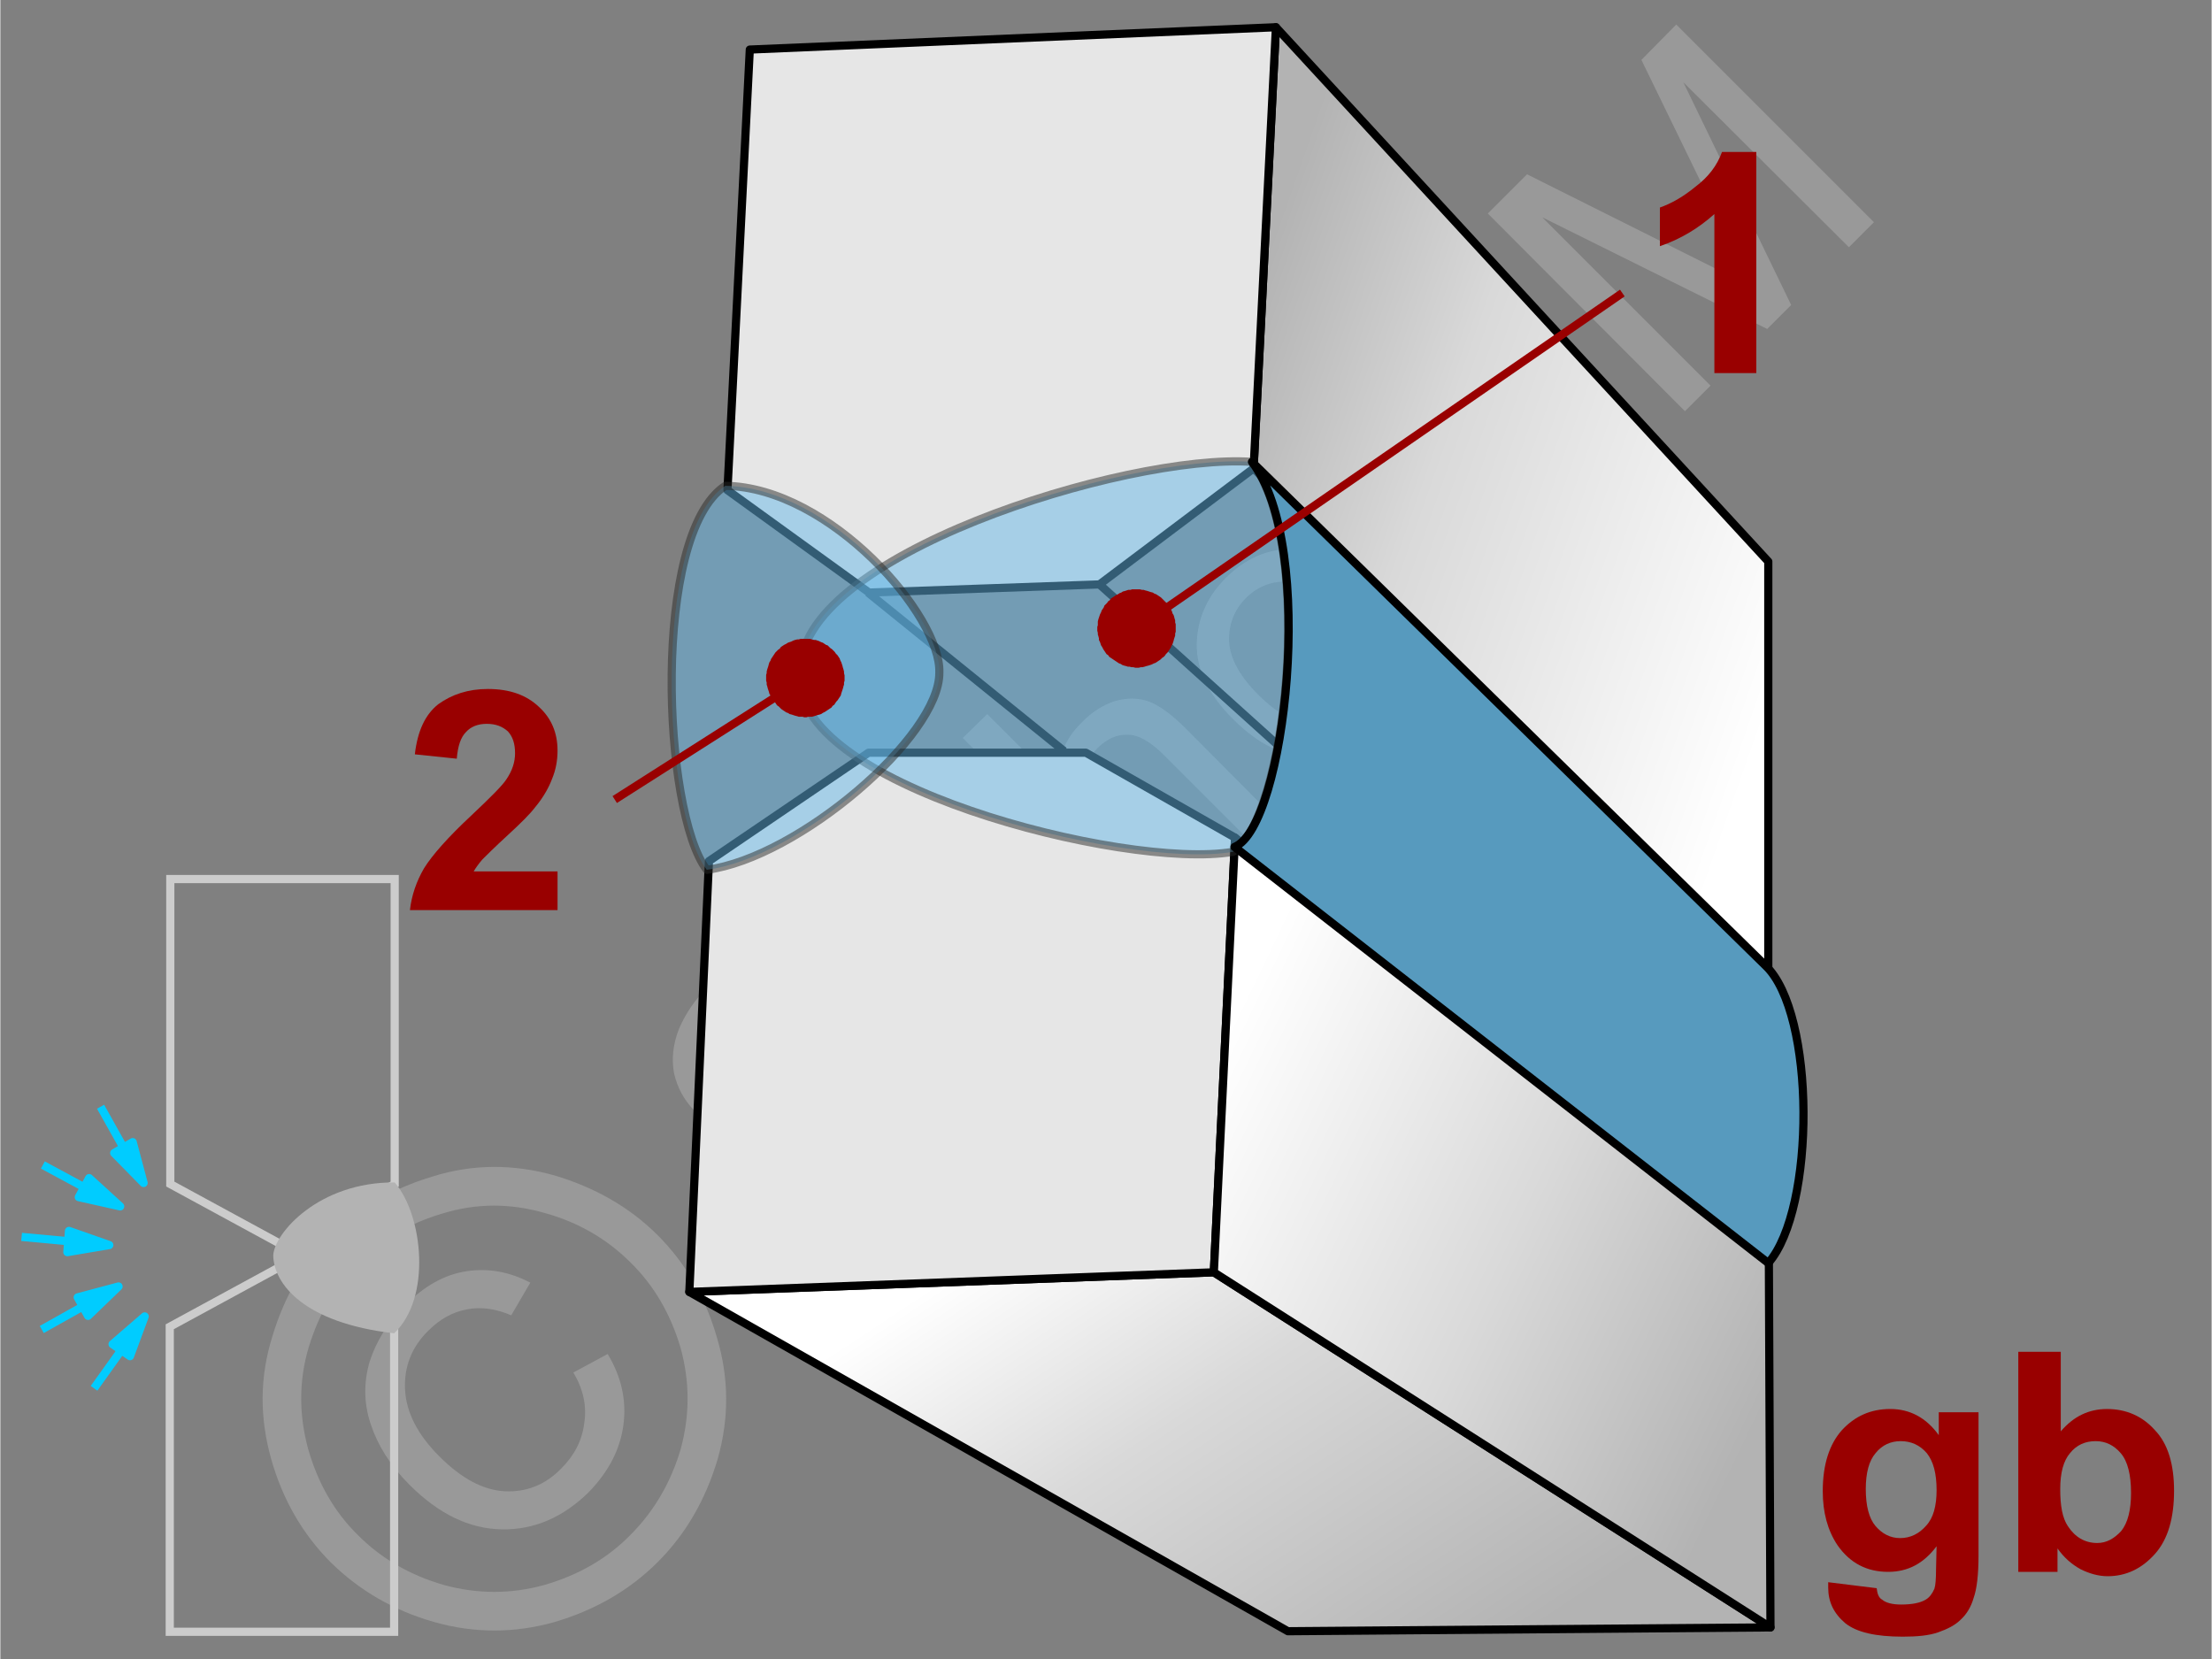<svg xmlns="http://www.w3.org/2000/svg" width="240px" height="180px" style="shape-rendering:geometricPrecision;text-rendering:geometricPrecision;image-rendering:optimizeQuality;fill-rule:evenodd;clip-rule:evenodd" viewBox="0 0 40.6 30.46" xmlns:xlink="http://www.w3.org/1999/xlink"><rect x="0" y="0" width="40.6" height="30.46" fill="#808080" stroke="none"/><defs><linearGradient id="id0" gradientUnits="userSpaceOnUse" x1="21.96" y1="20.09" x2="32.68" y2="25.24"><stop offset="0" style="stop-opacity:1;stop-color:white"/><stop offset="0.541" style="stop-opacity:1;stop-color:#d9d9d9"/><stop offset="1" style="stop-opacity:1;stop-color:#b3b3b3"/></linearGradient><linearGradient id="id1" gradientUnits="userSpaceOnUse" x1="33.14" y1="11.2" x2="22.29" y2="7.4"><stop offset="0" style="stop-opacity:1;stop-color:white"/><stop offset="0.639" style="stop-opacity:1;stop-color:#d9d9d9"/><stop offset="1" style="stop-opacity:1;stop-color:#b3b3b3"/></linearGradient><linearGradient id="id2" gradientUnits="userSpaceOnUse" x1="19.44" y1="22.06" x2="25.72" y2="31.54"><stop offset="0" style="stop-opacity:1;stop-color:white"/><stop offset="0.4" style="stop-opacity:1;stop-color:#d9d9d9"/><stop offset="1" style="stop-opacity:1;stop-color:#b3b3b3"/></linearGradient></defs><g id="Ebene_x0020_1"><g id="_1321240888"><g><g><g><polygon points="0,0 40.6,0 40.6,30.46 0,30.46" style="fill:none"/><g><path d="M14.11 22.04l0.41 -0.5c0.21,0.17 0.41,0.26 0.6,0.3 0.2,0.04 0.41,0.01 0.65,-0.08 0.24,-0.09 0.46,-0.24 0.67,-0.45 0.18,-0.18 0.32,-0.37 0.4,-0.56 0.09,-0.2 0.12,-0.38 0.09,-0.54 -0.03,-0.17 -0.1,-0.3 -0.21,-0.42 -0.11,-0.11 -0.24,-0.18 -0.4,-0.19 -0.15,-0.02 -0.33,0.02 -0.54,0.11 -0.13,0.06 -0.41,0.22 -0.82,0.47 -0.41,0.25 -0.72,0.41 -0.93,0.47 -0.26,0.09 -0.5,0.1 -0.72,0.05 -0.22,-0.05 -0.41,-0.16 -0.58,-0.32 -0.18,-0.19 -0.3,-0.41 -0.36,-0.67 -0.05,-0.27 -0.02,-0.54 0.09,-0.82 0.12,-0.28 0.3,-0.55 0.55,-0.79 0.27,-0.27 0.55,-0.47 0.84,-0.58 0.29,-0.12 0.58,-0.15 0.85,-0.1 0.28,0.06 0.53,0.19 0.75,0.4l-0.42 0.49c-0.25,-0.2 -0.51,-0.29 -0.77,-0.26 -0.26,0.02 -0.53,0.18 -0.81,0.46 -0.29,0.29 -0.45,0.55 -0.48,0.79 -0.02,0.24 0.04,0.43 0.19,0.58 0.13,0.13 0.28,0.19 0.46,0.19 0.18,-0.01 0.51,-0.17 0.99,-0.47 0.47,-0.3 0.82,-0.49 1.03,-0.57 0.31,-0.12 0.59,-0.15 0.84,-0.1 0.25,0.05 0.47,0.17 0.66,0.36 0.2,0.19 0.32,0.43 0.38,0.71 0.06,0.28 0.03,0.57 -0.08,0.88 -0.11,0.3 -0.3,0.58 -0.56,0.84 -0.32,0.32 -0.65,0.55 -0.96,0.68 -0.32,0.12 -0.64,0.15 -0.96,0.09 -0.31,-0.07 -0.6,-0.22 -0.85,-0.45zm5.41 -5.01l0.5 -0.37c0.25,0.35 0.36,0.7 0.33,1.07 -0.02,0.37 -0.18,0.69 -0.47,0.98 -0.36,0.36 -0.76,0.53 -1.22,0.51 -0.45,-0.01 -0.9,-0.24 -1.33,-0.68 -0.29,-0.28 -0.49,-0.57 -0.61,-0.88 -0.11,-0.31 -0.13,-0.61 -0.04,-0.91 0.08,-0.3 0.24,-0.56 0.46,-0.78 0.29,-0.29 0.6,-0.45 0.92,-0.49 0.33,-0.04 0.65,0.05 0.96,0.27l-0.36 0.49c-0.22,-0.13 -0.42,-0.19 -0.62,-0.17 -0.19,0.01 -0.36,0.09 -0.51,0.24 -0.23,0.23 -0.33,0.49 -0.31,0.79 0.02,0.3 0.2,0.63 0.55,0.97 0.35,0.36 0.68,0.55 0.97,0.57 0.3,0.02 0.55,-0.07 0.77,-0.29 0.18,-0.18 0.27,-0.38 0.28,-0.6 0.01,-0.22 -0.08,-0.46 -0.27,-0.72zm1.78 0.15l-3.63 -3.63 0.45 -0.44 1.3 1.3c-0.03,-0.45 0.11,-0.83 0.43,-1.14 0.19,-0.2 0.4,-0.33 0.62,-0.4 0.22,-0.06 0.42,-0.06 0.62,0.01 0.2,0.08 0.42,0.24 0.68,0.5l1.66 1.67 -0.44 0.44 -1.66 -1.66c-0.23,-0.22 -0.44,-0.34 -0.63,-0.34 -0.2,-0.01 -0.39,0.08 -0.56,0.25 -0.13,0.13 -0.22,0.29 -0.27,0.48 -0.05,0.18 -0.04,0.35 0.03,0.52 0.07,0.17 0.2,0.35 0.41,0.56l1.44 1.43 -0.45 0.45zm1.34 -3.97c-0.49,-0.48 -0.71,-0.98 -0.67,-1.48 0.03,-0.42 0.21,-0.8 0.53,-1.12 0.36,-0.36 0.78,-0.54 1.24,-0.53 0.47,0 0.91,0.21 1.33,0.63 0.33,0.34 0.55,0.65 0.64,0.95 0.09,0.29 0.09,0.59 0.01,0.89 -0.09,0.3 -0.25,0.57 -0.48,0.8 -0.37,0.37 -0.78,0.55 -1.24,0.54 -0.47,-0.01 -0.92,-0.24 -1.36,-0.68zm0.46 -0.45c0.33,0.33 0.66,0.51 0.97,0.53 0.32,0.02 0.58,-0.08 0.81,-0.31 0.22,-0.22 0.32,-0.49 0.3,-0.8 -0.02,-0.32 -0.2,-0.65 -0.55,-0.99 -0.32,-0.32 -0.64,-0.49 -0.96,-0.51 -0.31,-0.02 -0.58,0.08 -0.8,0.3 -0.22,0.22 -0.32,0.49 -0.31,0.8 0.02,0.32 0.2,0.64 0.54,0.98zm2.36 -2.37c-0.49,-0.48 -0.71,-0.98 -0.67,-1.48 0.03,-0.42 0.21,-0.8 0.53,-1.12 0.36,-0.36 0.78,-0.54 1.24,-0.53 0.47,0 0.91,0.21 1.33,0.63 0.33,0.34 0.55,0.65 0.64,0.95 0.09,0.29 0.1,0.59 0.01,0.89 -0.09,0.3 -0.25,0.57 -0.48,0.8 -0.37,0.37 -0.78,0.55 -1.24,0.54 -0.47,-0.01 -0.92,-0.24 -1.36,-0.68zm0.46 -0.45c0.33,0.33 0.66,0.51 0.97,0.53 0.32,0.02 0.58,-0.08 0.81,-0.31 0.22,-0.22 0.32,-0.49 0.3,-0.8 -0.02,-0.32 -0.2,-0.65 -0.55,-0.99 -0.32,-0.32 -0.64,-0.5 -0.95,-0.51 -0.32,-0.02 -0.59,0.08 -0.81,0.3 -0.22,0.22 -0.32,0.49 -0.31,0.8 0.02,0.32 0.2,0.64 0.54,0.98zm3.83 -1.21l-3.63 -3.63 0.45 -0.45 3.63 3.63 -0.45 0.45zm1.18 -1.18l-3.62 -3.63 0.72 -0.72 3.42 1.71c0.32,0.16 0.56,0.28 0.71,0.36 -0.09,-0.17 -0.22,-0.43 -0.38,-0.78l-1.65 -3.39 0.64 -0.65 3.63 3.63 -0.46 0.46 -3.04 -3.03 1.98 4.09 -0.44 0.44 -4.13 -2.05 3.09 3.09 -0.47 0.47z" style="fill:#e6e6e6;fill-rule:nonzero;fill-opacity:.251"/><path d="M6.07 22.68c0.51,-0.5 1.13,-0.86 1.87,-1.08 0.73,-0.23 1.48,-0.23 2.23,-0.02 0.74,0.22 1.38,0.58 1.9,1.1 0.52,0.52 0.88,1.15 1.09,1.89 0.22,0.74 0.22,1.48 0.01,2.22 -0.22,0.74 -0.58,1.37 -1.1,1.89 -0.52,0.52 -1.15,0.88 -1.89,1.1 -0.74,0.21 -1.48,0.21 -2.22,0 -0.74,-0.21 -1.37,-0.58 -1.89,-1.09 -0.52,-0.52 -0.89,-1.16 -1.1,-1.91 -0.21,-0.75 -0.21,-1.49 0.02,-2.23 0.22,-0.74 0.58,-1.36 1.08,-1.87zm0.5 0.5c-0.42,0.42 -0.72,0.94 -0.91,1.56 -0.18,0.61 -0.18,1.23 -0.01,1.86 0.18,0.63 0.48,1.16 0.92,1.59 0.43,0.43 0.95,0.73 1.57,0.91 0.62,0.17 1.24,0.17 1.85,0 0.62,-0.18 1.15,-0.48 1.58,-0.92 0.43,-0.43 0.74,-0.96 0.92,-1.57 0.17,-0.62 0.17,-1.24 0,-1.86 -0.18,-0.61 -0.48,-1.14 -0.92,-1.57 -0.43,-0.43 -0.96,-0.74 -1.58,-0.91 -0.63,-0.18 -1.25,-0.18 -1.87,0.01 -0.61,0.18 -1.13,0.48 -1.55,0.9zm3.95 2.02l0.63 -0.34c0.25,0.41 0.35,0.85 0.29,1.3 -0.06,0.46 -0.28,0.87 -0.64,1.24 -0.47,0.46 -1,0.69 -1.59,0.68 -0.6,-0.01 -1.16,-0.28 -1.7,-0.82 -0.35,-0.35 -0.58,-0.72 -0.71,-1.11 -0.13,-0.39 -0.13,-0.77 -0.02,-1.15 0.12,-0.37 0.33,-0.72 0.65,-1.03 0.35,-0.36 0.73,-0.57 1.13,-0.63 0.4,-0.06 0.79,0.01 1.17,0.21l-0.35 0.6c-0.28,-0.12 -0.55,-0.16 -0.81,-0.11 -0.27,0.05 -0.5,0.18 -0.71,0.39 -0.31,0.3 -0.45,0.67 -0.43,1.08 0.02,0.42 0.23,0.83 0.63,1.23 0.41,0.41 0.81,0.62 1.2,0.64 0.4,0.02 0.75,-0.12 1.04,-0.42 0.24,-0.24 0.38,-0.51 0.42,-0.83 0.05,-0.32 -0.02,-0.63 -0.2,-0.93z" style="fill:#e6e6e6;fill-rule:nonzero;fill-opacity:.251"/></g></g><path d="M33.56 29.05l0.89 0.11c0.01,0.1 0.04,0.18 0.1,0.21 0.07,0.06 0.19,0.09 0.35,0.09 0.2,0 0.35,-0.03 0.45,-0.09 0.07,-0.04 0.12,-0.11 0.16,-0.2 0.02,-0.06 0.03,-0.18 0.03,-0.36l0.01 -0.42c-0.24,0.32 -0.53,0.47 -0.89,0.47 -0.39,0 -0.7,-0.16 -0.93,-0.49 -0.18,-0.27 -0.27,-0.6 -0.27,-0.99 0,-0.49 0.12,-0.86 0.35,-1.12 0.24,-0.26 0.53,-0.39 0.89,-0.39 0.36,0 0.66,0.16 0.89,0.48l0 -0.42 0.73 0 0 2.63c0,0.35 -0.03,0.61 -0.09,0.78 -0.05,0.17 -0.13,0.3 -0.24,0.4 -0.1,0.1 -0.24,0.17 -0.41,0.23 -0.17,0.06 -0.39,0.08 -0.65,0.08 -0.5,0 -0.85,-0.08 -1.06,-0.25 -0.21,-0.18 -0.31,-0.39 -0.31,-0.65 0,-0.03 0,-0.06 0,-0.1zm0.69 -1.71c0,0.31 0.06,0.54 0.18,0.68 0.12,0.14 0.27,0.22 0.45,0.22 0.19,0 0.35,-0.08 0.48,-0.23 0.13,-0.14 0.19,-0.36 0.19,-0.65 0,-0.31 -0.06,-0.53 -0.18,-0.68 -0.13,-0.15 -0.29,-0.22 -0.48,-0.22 -0.18,0 -0.34,0.07 -0.46,0.22 -0.12,0.14 -0.18,0.36 -0.18,0.66z" style="fill:#900;fill-rule:nonzero"/><path id="1" d="M37.05 28.86l0 -4.04 0.78 0 0 1.46c0.24,-0.28 0.52,-0.41 0.85,-0.41 0.35,0 0.65,0.13 0.88,0.39 0.24,0.25 0.35,0.63 0.35,1.11 0,0.5 -0.11,0.89 -0.35,1.16 -0.24,0.27 -0.53,0.41 -0.87,0.41 -0.17,0 -0.34,-0.05 -0.5,-0.13 -0.16,-0.09 -0.3,-0.21 -0.42,-0.38l0 0.43 -0.72 0zm0.77 -1.52c0,0.31 0.04,0.53 0.14,0.68 0.13,0.2 0.31,0.31 0.54,0.31 0.17,0 0.31,-0.08 0.44,-0.22 0.12,-0.15 0.18,-0.38 0.18,-0.7 0,-0.33 -0.06,-0.58 -0.19,-0.73 -0.12,-0.14 -0.27,-0.22 -0.46,-0.22 -0.19,0 -0.35,0.07 -0.47,0.22 -0.12,0.14 -0.18,0.36 -0.18,0.66z" style="fill:#900;fill-rule:nonzero"/></g><g><polygon points="7.24,16.14 7.24,21.74 5.18,22.86 3.12,21.74 3.12,16.14" style="fill:none;stroke:#ccc;stroke-width:.15;stroke-miterlimit:22.926"/><polygon points="7.23,29.96 7.23,24.36 5.17,23.24 3.11,24.36 3.11,29.96" style="fill:none;stroke:#ccc;stroke-width:.15;stroke-miterlimit:22.926"/><path d="M7.23 24.48c0.69,-0.65 0.53,-2.17 0.01,-2.77 -1.39,-0.01 -2.21,0.93 -2.23,1.34 0.01,0.52 0.56,1.24 2.22,1.43z" style="fill:#b3b3b3"/><g><g><line x1="0.76" y1="24.41" x2="1.51" y2="23.99" style="fill:none;stroke:#0cf;stroke-width:.15;stroke-linejoin:round;stroke-miterlimit:22.926"/><polygon points="2.17,23.62 1.42,23.82 1.61,24.16" style="fill:#0cf;stroke:#0cf;stroke-width:.15;stroke-linejoin:round;stroke-miterlimit:22.926"/></g><g><line x1="1.84" y1="20.32" x2="2.26" y2="21.07" style="fill:none;stroke:#0cf;stroke-width:.15;stroke-linejoin:round;stroke-miterlimit:22.926"/><polygon points="2.63,21.72 2.43,20.97 2.09,21.17" style="fill:#0cf;stroke:#0cf;stroke-width:.15;stroke-linejoin:round;stroke-miterlimit:22.926"/></g><g><line x1="1.72" y1="25.49" x2="2.22" y2="24.79" style="fill:none;stroke:#0cf;stroke-width:.15;stroke-linejoin:round;stroke-miterlimit:22.926"/><polygon points="2.65,24.17 2.06,24.68 2.38,24.9" style="fill:#0cf;stroke:#0cf;stroke-width:.15;stroke-linejoin:round;stroke-miterlimit:22.926"/></g><g><line x1="0.78" y1="21.39" x2="1.54" y2="21.8" style="fill:none;stroke:#0cf;stroke-width:.15;stroke-linejoin:round;stroke-miterlimit:22.926"/><polygon points="2.2,22.15 1.63,21.63 1.44,21.98" style="fill:#0cf;stroke:#0cf;stroke-width:.15;stroke-linejoin:round;stroke-miterlimit:22.926"/></g><g><line x1="0.39" y1="22.71" x2="1.25" y2="22.79" style="fill:none;stroke:#0cf;stroke-width:.15;stroke-linejoin:round;stroke-miterlimit:22.926"/><polygon points="2,22.86 1.26,22.6 1.23,22.99" style="fill:#0cf;stroke:#0cf;stroke-width:.15;stroke-linejoin:round;stroke-miterlimit:22.926"/></g></g></g></g><g><g><g><polygon points="12.65,23.72 22.28,23.36 32.5,29.88 23.64,29.95" style="fill:url(#id2);fill-rule:nonzero;stroke:#000;stroke-width:.15;stroke-linecap:round;stroke-linejoin:round;stroke-miterlimit:22.926"/><polygon points="15.94,13.82 13.01,15.81 12.65,23.72 22.28,23.36 22.67,15.38 19.93,13.82" style="fill:#e6e6e6;stroke:#000;stroke-width:.15;stroke-linecap:round;stroke-linejoin:round;stroke-miterlimit:22.926"/><polygon points="22.28,23.36 22.67,15.38 32.47,23 32.5,29.88" style="fill:url(#id0);stroke:#000;stroke-width:.15;stroke-linecap:round;stroke-linejoin:round;stroke-miterlimit:22.926"/></g><g><polygon points="32.46,10.31 32.46,18.03 23.01,8.6 23.42,0.5" style="fill:url(#id1);stroke:#000;stroke-width:.15;stroke-linecap:round;stroke-linejoin:round;stroke-miterlimit:22.926"/><polygon points="15.95,10.88 13.35,9 13.76,0.91 23.42,0.5 23.01,8.6 20.18,10.73" style="fill:#e6e6e6;stroke:#000;stroke-width:.15;stroke-linecap:round;stroke-linejoin:round;stroke-miterlimit:22.926"/><polyline points="20.18,10.73 29.74,19.34 32.46,18.03" style="fill:none;stroke:#000;stroke-width:.15;stroke-miterlimit:22.926"/><line x1="27.85" y1="19.34" x2="29.74" y2="19.34" style="fill:none;stroke:#000;stroke-width:.15;stroke-miterlimit:22.926"/><line x1="15.93" y1="10.88" x2="19.53" y2="13.79" style="fill:none;stroke:#000;stroke-width:.15;stroke-miterlimit:22.926"/></g><g><path d="M22.63 15.64c0.97,-0.56 1.53,-5.58 0.35,-7.16 -2.3,-0.16 -8.44,1.75 -8.28,3.88 -0.29,2.02 5.96,3.62 7.93,3.28z" style="fill:#66b8e8;fill-opacity:.502;stroke:#2b2a29;stroke-width:.15;stroke-linejoin:round;stroke-miterlimit:22.926;stroke-opacity:.502"/><path d="M22.66 15.55c0.93,-0.37 1.52,-5.52 0.32,-7.07l9.43 9.25c0.92,0.87 0.92,4.47 0.05,5.46l-9.8 -7.64z" style="fill:#579abe;stroke:#000;stroke-width:.15;stroke-linecap:round;stroke-linejoin:round;stroke-miterlimit:22.926"/><path d="M12.97 15.97c-0.81,-1.05 -1.02,-6.16 0.34,-7.05 1.93,0.03 3.97,2.4 3.93,3.43 0.01,1.17 -2.59,3.4 -4.27,3.62z" style="fill:#66b8e8;fill-opacity:.502;stroke:#2b2a29;stroke-width:.15;stroke-linejoin:round;stroke-miterlimit:22.926;stroke-opacity:.502"/></g></g><path d="M32.24 6.85l-0.77 0 0 -2.92c-0.29,0.26 -0.62,0.46 -1,0.59l0 -0.71c0.2,-0.07 0.42,-0.19 0.65,-0.38 0.24,-0.18 0.4,-0.39 0.49,-0.64l0.63 0 0 4.06z" style="fill:#900;fill-rule:nonzero"/><path d="M10.23 16l0 0.71 -2.71 0c0.03,-0.27 0.12,-0.53 0.26,-0.77 0.15,-0.24 0.44,-0.57 0.87,-0.97 0.35,-0.33 0.57,-0.55 0.64,-0.66 0.11,-0.16 0.16,-0.32 0.16,-0.48 0,-0.17 -0.04,-0.3 -0.13,-0.4 -0.1,-0.09 -0.22,-0.14 -0.39,-0.14 -0.16,0 -0.29,0.05 -0.38,0.15 -0.1,0.1 -0.15,0.26 -0.17,0.49l-0.77 -0.08c0.05,-0.43 0.19,-0.73 0.43,-0.92 0.25,-0.18 0.55,-0.28 0.91,-0.28 0.4,0 0.71,0.11 0.94,0.33 0.23,0.21 0.34,0.48 0.34,0.8 0,0.18 -0.03,0.35 -0.1,0.52 -0.06,0.16 -0.16,0.34 -0.31,0.52 -0.09,0.12 -0.26,0.29 -0.5,0.51 -0.25,0.23 -0.4,0.38 -0.47,0.45 -0.06,0.07 -0.12,0.15 -0.16,0.22l1.54 0z" style="fill:#900;fill-rule:nonzero"/><g><line x1="29.78" y1="5.38" x2="20.86" y2="11.54" style="fill:none;fill-rule:nonzero;stroke:#900;stroke-width:.15;stroke-miterlimit:22.926"/><polygon id="1" points="21.27,12.13 21.27,12.13 21.24,12.15 21.21,12.17 21.18,12.18 21.14,12.2 21.11,12.21 21.08,12.22 21.04,12.23 21.01,12.24 20.97,12.25 20.94,12.25 20.9,12.26 20.87,12.26 20.84,12.26 20.8,12.25 20.77,12.25 20.73,12.24 20.7,12.24 20.67,12.23 20.63,12.22 20.6,12.21 20.57,12.19 20.54,12.18 20.51,12.16 20.48,12.14 20.45,12.12 20.42,12.1 20.39,12.08 20.36,12.06 20.34,12.03 20.31,12.01 20.29,11.98 20.27,11.95 20.27,11.95 20.25,11.92 20.23,11.88 20.21,11.85 20.2,11.82 20.19,11.79 20.17,11.75 20.17,11.72 20.16,11.68 20.15,11.65 20.15,11.62 20.14,11.58 20.14,11.55 20.14,11.51 20.15,11.48 20.15,11.44 20.15,11.41 20.16,11.37 20.17,11.34 20.18,11.31 20.19,11.28 20.21,11.24 20.22,11.21 20.24,11.18 20.26,11.15 20.27,11.12 20.3,11.09 20.32,11.07 20.34,11.04 20.37,11.02 20.39,10.99 20.42,10.97 20.45,10.95 20.45,10.95 20.48,10.93 20.52,10.91 20.55,10.89 20.58,10.88 20.61,10.86 20.65,10.85 20.68,10.84 20.71,10.83 20.75,10.83 20.78,10.82 20.82,10.82 20.85,10.82 20.89,10.82 20.92,10.82 20.96,10.83 20.99,10.83 21.02,10.84 21.06,10.85 21.09,10.86 21.12,10.87 21.16,10.88 21.19,10.9 21.22,10.91 21.25,10.93 21.28,10.95 21.31,10.97 21.33,10.99 21.36,11.02 21.38,11.04 21.41,11.07 21.43,11.1 21.45,11.13 21.45,11.13 21.47,11.16 21.49,11.19 21.51,11.22 21.52,11.26 21.54,11.29 21.55,11.32 21.56,11.36 21.57,11.39 21.57,11.43 21.58,11.46 21.58,11.5 21.58,11.53 21.58,11.56 21.58,11.6 21.57,11.63 21.57,11.67 21.56,11.7 21.55,11.73 21.54,11.77 21.53,11.8 21.52,11.83 21.5,11.86 21.49,11.89 21.47,11.92 21.45,11.95 21.43,11.98 21.4,12.01 21.38,12.04 21.36,12.06 21.33,12.08 21.3,12.11" style="fill:#900"/></g><g><line x1="11.28" y1="14.68" x2="14.78" y2="12.45" style="fill:none;fill-rule:nonzero;stroke:#900;stroke-width:.15;stroke-miterlimit:22.926"/><polygon id="1" points="14.39,11.84 14.39,11.84 14.43,11.82 14.46,11.8 14.49,11.79 14.52,11.78 14.56,11.76 14.59,11.75 14.63,11.74 14.66,11.74 14.69,11.73 14.73,11.73 14.76,11.73 14.8,11.73 14.83,11.73 14.87,11.73 14.9,11.74 14.94,11.75 14.97,11.75 15,11.76 15.03,11.77 15.07,11.79 15.1,11.8 15.13,11.82 15.16,11.84 15.19,11.85 15.22,11.88 15.24,11.9 15.27,11.92 15.3,11.95 15.32,11.97 15.34,12 15.37,12.03 15.39,12.06 15.39,12.06 15.41,12.09 15.42,12.12 15.44,12.16 15.45,12.19 15.46,12.22 15.47,12.26 15.48,12.29 15.49,12.33 15.49,12.36 15.5,12.4 15.5,12.43 15.5,12.46 15.5,12.5 15.49,12.53 15.49,12.57 15.48,12.6 15.47,12.64 15.46,12.67 15.45,12.7 15.44,12.73 15.43,12.77 15.41,12.8 15.39,12.83 15.37,12.86 15.35,12.88 15.33,12.91 15.31,12.94 15.28,12.96 15.26,12.99 15.23,13.01 15.2,13.03 15.17,13.05 15.17,13.05 15.14,13.07 15.1,13.09 15.07,13.11 15.04,13.12 15,13.13 14.97,13.14 14.94,13.15 14.9,13.16 14.87,13.16 14.83,13.16 14.8,13.17 14.76,13.17 14.73,13.16 14.69,13.16 14.66,13.16 14.63,13.15 14.59,13.14 14.56,13.13 14.53,13.12 14.49,13.11 14.46,13.09 14.43,13.08 14.4,13.06 14.37,13.04 14.34,13.02 14.32,13 14.29,12.97 14.26,12.95 14.24,12.92 14.22,12.89 14.2,12.86 14.17,12.83 14.17,12.83 14.16,12.8 14.14,12.77 14.12,12.74 14.11,12.7 14.1,12.67 14.09,12.64 14.08,12.6 14.07,12.57 14.07,12.53 14.06,12.5 14.06,12.46 14.06,12.43 14.06,12.39 14.07,12.36 14.07,12.33 14.08,12.29 14.09,12.26 14.1,12.23 14.11,12.19 14.12,12.16 14.14,12.13 14.15,12.1 14.17,12.07 14.19,12.04 14.21,12.01 14.23,11.98 14.25,11.96 14.28,11.93 14.31,11.91 14.33,11.88 14.36,11.86" style="fill:#900"/></g></g></g></g></svg>